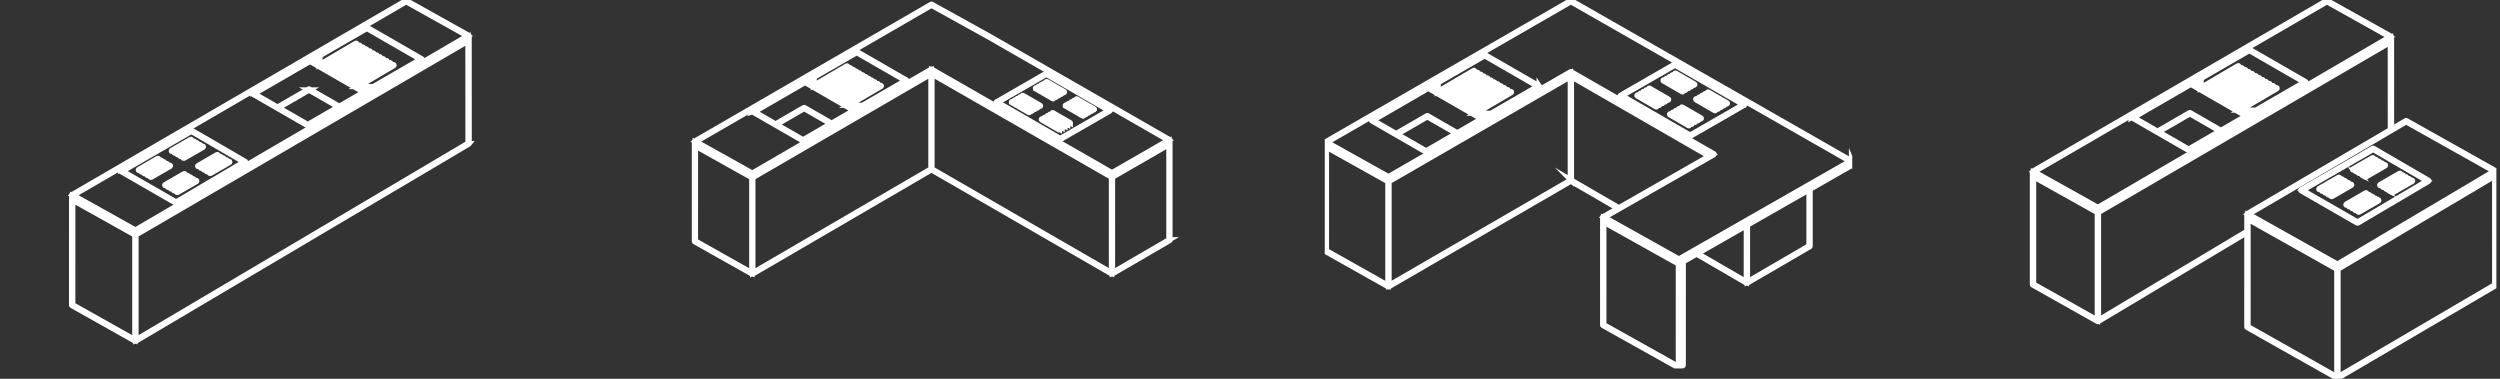 <svg width="462" height="70" viewBox="0 0 462 70" fill="none" xmlns="http://www.w3.org/2000/svg">
<rect x="0" y="0" width="462" height="70" fill="#333333" stroke="none"/>
<g clip-path="url(#clip0_1912_2567)">
<path d="M86.671 26.572C86.671 26.572 86.677 26.562 86.679 26.557C86.681 26.55 86.682 26.545 86.682 26.539C86.682 26.535 86.684 26.532 86.684 26.529L86.675 6.651C86.675 6.651 86.675 6.648 86.674 6.646C86.674 6.643 86.674 6.639 86.674 6.636C86.671 6.608 86.657 6.582 86.631 6.568L75.139 0.143C75.12 0.119 75.091 0.106 75.063 0.109C75.062 0.109 75.061 0.109 75.06 0.109C75.06 0.109 75.059 0.109 75.058 0.109C75.029 0.106 75 0.12 74.981 0.145L13.296 36.011C13.296 36.011 13.294 36.013 13.292 36.014C13.289 36.016 13.286 36.018 13.282 36.021C13.279 36.025 13.277 36.027 13.274 36.03C13.272 36.033 13.268 36.036 13.266 36.04C13.265 36.042 13.263 36.043 13.262 36.044C13.262 36.045 13.262 36.047 13.261 36.048C13.259 36.051 13.258 36.055 13.257 36.059C13.255 36.063 13.254 36.068 13.253 36.072C13.253 36.076 13.252 36.08 13.252 36.084C13.252 36.086 13.252 36.087 13.252 36.088V36.826L13.25 56.38C13.25 56.384 13.252 56.388 13.252 56.392C13.252 56.398 13.253 56.404 13.255 56.41C13.258 56.416 13.26 56.42 13.263 56.425C13.266 56.429 13.268 56.435 13.273 56.439C13.275 56.441 13.275 56.444 13.277 56.446C13.28 56.449 13.284 56.45 13.289 56.453C13.292 56.455 13.293 56.458 13.296 56.46L24.954 63.02C24.96 63.029 24.968 63.039 24.978 63.044C24.992 63.052 25.007 63.056 25.022 63.056C25.037 63.056 25.053 63.052 25.067 63.044L86.641 26.605C86.641 26.605 86.646 26.6 86.65 26.598C86.654 26.595 86.659 26.59 86.662 26.586C86.667 26.582 86.669 26.576 86.672 26.572H86.671ZM75.061 0.305L86.41 6.65L25.02 42.516L13.522 36.087L75.061 0.305ZM24.933 42.673V43.205L13.431 36.774V36.241L24.933 42.673ZM24.933 43.409V62.802L13.429 56.327L13.431 36.977L24.933 43.408V43.409ZM25.112 42.669L86.496 6.807V7.385L25.112 43.202V42.669ZM25.112 43.408L86.496 7.592L86.505 26.478L25.111 62.809V43.409L25.112 43.408Z" fill="white" stroke="white"/>
<path d="M22.354 31.59C22.352 31.596 22.35 31.601 22.349 31.608C22.348 31.613 22.348 31.619 22.348 31.625C22.348 31.63 22.348 31.636 22.349 31.641C22.35 31.647 22.352 31.653 22.355 31.659C22.356 31.663 22.356 31.666 22.358 31.669C22.358 31.67 22.361 31.671 22.362 31.672C22.369 31.684 22.379 31.695 22.392 31.702L32.493 37.518C32.508 37.526 32.523 37.53 32.538 37.53C32.553 37.53 32.569 37.526 32.582 37.518L45.314 30.009H45.316C45.328 30 45.337 29.99 45.345 29.978C45.345 29.977 45.347 29.977 45.348 29.975C45.35 29.972 45.35 29.968 45.351 29.964C45.353 29.959 45.355 29.953 45.356 29.947C45.358 29.942 45.356 29.936 45.356 29.93C45.356 29.924 45.356 29.919 45.355 29.913C45.354 29.906 45.352 29.901 45.349 29.895C45.348 29.892 45.347 29.888 45.345 29.884C45.345 29.884 45.342 29.882 45.341 29.881C45.338 29.877 45.334 29.873 45.33 29.868C45.325 29.864 45.321 29.86 45.316 29.857C45.314 29.857 45.313 29.854 45.312 29.853L35.398 24.086C35.398 24.086 35.392 24.084 35.389 24.083C35.382 24.079 35.377 24.077 35.37 24.076C35.365 24.076 35.359 24.075 35.354 24.075C35.349 24.075 35.343 24.075 35.337 24.076C35.33 24.077 35.324 24.079 35.317 24.083C35.314 24.084 35.311 24.084 35.308 24.086L22.387 31.547C22.387 31.547 22.384 31.549 22.382 31.55C22.377 31.554 22.372 31.558 22.368 31.562C22.364 31.567 22.36 31.571 22.356 31.575C22.356 31.576 22.354 31.577 22.353 31.579C22.351 31.583 22.351 31.586 22.35 31.59H22.354ZM35.355 24.266L45.093 29.931L32.537 37.337L22.614 31.624L35.355 24.266Z" fill="white" stroke="white"/>
<path d="M31.762 27.979C31.777 27.979 31.792 27.975 31.806 27.967L35.33 25.933C35.373 25.908 35.387 25.853 35.362 25.811C35.337 25.767 35.282 25.752 35.24 25.778L31.716 27.813C31.673 27.838 31.659 27.893 31.684 27.935C31.7 27.964 31.73 27.979 31.762 27.979Z" fill="white" stroke="white"/>
<path d="M32.223 28.254C32.239 28.283 32.27 28.298 32.301 28.298C32.316 28.298 32.331 28.294 32.345 28.286L35.869 26.252C35.912 26.227 35.926 26.172 35.901 26.13C35.876 26.087 35.821 26.073 35.779 26.098L32.255 28.132C32.212 28.157 32.198 28.212 32.223 28.254Z" fill="white" stroke="white"/>
<path d="M32.77 28.56C32.786 28.589 32.816 28.604 32.848 28.604C32.863 28.604 32.878 28.6 32.892 28.593L36.415 26.558C36.459 26.533 36.473 26.478 36.448 26.436C36.423 26.393 36.368 26.379 36.326 26.404L32.802 28.438C32.759 28.463 32.745 28.518 32.77 28.56Z" fill="white" stroke="white"/>
<path d="M33.336 28.9C33.353 28.929 33.383 28.944 33.414 28.944C33.429 28.944 33.444 28.94 33.458 28.932L36.982 26.898C37.025 26.873 37.039 26.818 37.014 26.776C36.989 26.733 36.934 26.719 36.892 26.744L33.369 28.778C33.326 28.803 33.312 28.858 33.336 28.9Z" fill="white" stroke="white"/>
<path d="M33.879 29.201C33.896 29.23 33.926 29.245 33.957 29.245C33.972 29.245 33.987 29.241 34.001 29.233L37.525 27.199C37.568 27.174 37.582 27.119 37.557 27.077C37.532 27.034 37.477 27.02 37.435 27.044L33.912 29.079C33.869 29.104 33.855 29.159 33.879 29.201Z" fill="white" stroke="white"/>
<path d="M36.559 30.743C36.575 30.772 36.605 30.787 36.637 30.787C36.652 30.787 36.667 30.783 36.681 30.775L40.205 28.741C40.248 28.716 40.262 28.661 40.237 28.619C40.212 28.576 40.157 28.561 40.115 28.586L36.591 30.621C36.548 30.646 36.534 30.701 36.559 30.743Z" fill="white" stroke="white"/>
<path d="M37.102 31.063C37.118 31.092 37.148 31.107 37.18 31.107C37.195 31.107 37.21 31.103 37.224 31.096L40.748 29.061C40.791 29.036 40.805 28.981 40.78 28.939C40.755 28.896 40.7 28.882 40.658 28.907L37.134 30.941C37.091 30.966 37.077 31.021 37.102 31.063Z" fill="white" stroke="white"/>
<path d="M37.645 31.369C37.661 31.398 37.691 31.413 37.723 31.413C37.738 31.413 37.753 31.409 37.767 31.401L41.29 29.367C41.334 29.342 41.348 29.287 41.323 29.245C41.298 29.202 41.243 29.186 41.201 29.212L37.677 31.247C37.634 31.272 37.62 31.327 37.645 31.369Z" fill="white" stroke="white"/>
<path d="M38.211 31.708C38.228 31.737 38.258 31.752 38.289 31.752C38.304 31.752 38.319 31.748 38.333 31.741L41.857 29.706C41.9 29.681 41.914 29.626 41.889 29.584C41.864 29.541 41.809 29.526 41.767 29.552L38.244 31.586C38.201 31.611 38.187 31.666 38.211 31.708Z" fill="white" stroke="white"/>
<path d="M38.758 32.009C38.775 32.038 38.805 32.053 38.836 32.053C38.851 32.053 38.866 32.049 38.88 32.041L42.404 30.007C42.447 29.982 42.461 29.927 42.436 29.885C42.411 29.842 42.356 29.827 42.314 29.852L38.791 31.887C38.748 31.912 38.733 31.967 38.758 32.009Z" fill="white" stroke="white"/>
<path d="M25.59 31.452C25.607 31.481 25.637 31.496 25.668 31.496C25.683 31.496 25.698 31.492 25.712 31.484L29.236 29.45C29.279 29.425 29.293 29.37 29.268 29.328C29.243 29.285 29.188 29.271 29.146 29.295L25.623 31.33C25.58 31.355 25.566 31.41 25.59 31.452Z" fill="white" stroke="white"/>
<path d="M26.133 31.772C26.149 31.801 26.18 31.816 26.211 31.816C26.226 31.816 26.241 31.812 26.255 31.805L29.779 29.77C29.822 29.745 29.836 29.69 29.811 29.648C29.786 29.605 29.731 29.591 29.689 29.616L26.166 31.65C26.122 31.675 26.108 31.73 26.133 31.772Z" fill="white" stroke="white"/>
<path d="M26.672 32.078C26.689 32.107 26.719 32.123 26.75 32.123C26.765 32.123 26.78 32.118 26.794 32.111L30.318 30.076C30.361 30.051 30.375 29.996 30.35 29.954C30.325 29.911 30.27 29.897 30.228 29.922L26.705 31.956C26.662 31.981 26.648 32.036 26.672 32.078Z" fill="white" stroke="white"/>
<path d="M27.247 32.418C27.263 32.447 27.293 32.462 27.324 32.462C27.339 32.462 27.354 32.458 27.368 32.45L30.892 30.416C30.935 30.391 30.949 30.336 30.924 30.294C30.899 30.251 30.845 30.237 30.802 30.262L27.279 32.296C27.236 32.321 27.222 32.376 27.247 32.418Z" fill="white" stroke="white"/>
<path d="M27.794 32.719C27.81 32.748 27.84 32.763 27.871 32.763C27.886 32.763 27.901 32.759 27.915 32.751L31.439 30.717C31.482 30.692 31.496 30.637 31.471 30.595C31.446 30.552 31.391 30.537 31.349 30.562L27.826 32.597C27.783 32.622 27.769 32.677 27.794 32.719Z" fill="white" stroke="white"/>
<path d="M34.151 32.136C34.126 32.093 34.071 32.078 34.029 32.104L30.506 34.139C30.462 34.163 30.448 34.218 30.473 34.26C30.489 34.289 30.52 34.305 30.551 34.305C30.566 34.305 30.581 34.3 30.595 34.293L34.119 32.258C34.162 32.233 34.176 32.178 34.151 32.136Z" fill="white" stroke="white"/>
<path d="M34.69 32.457C34.665 32.414 34.61 32.399 34.568 32.425L31.045 34.459C31.001 34.484 30.987 34.539 31.012 34.581C31.028 34.61 31.059 34.625 31.09 34.625C31.105 34.625 31.12 34.621 31.134 34.614L34.658 32.579C34.701 32.554 34.715 32.499 34.69 32.457Z" fill="white" stroke="white"/>
<path d="M35.233 32.763C35.208 32.72 35.153 32.705 35.111 32.73L31.587 34.765C31.544 34.79 31.53 34.845 31.555 34.887C31.571 34.916 31.602 34.931 31.633 34.931C31.648 34.931 31.663 34.927 31.677 34.919L35.201 32.885C35.244 32.86 35.258 32.805 35.233 32.763Z" fill="white" stroke="white"/>
<path d="M35.803 33.103C35.778 33.059 35.724 33.044 35.681 33.07L32.158 35.105C32.115 35.13 32.101 35.185 32.126 35.227C32.142 35.256 32.172 35.271 32.203 35.271C32.218 35.271 32.233 35.267 32.247 35.259L35.771 33.224C35.814 33.2 35.828 33.145 35.803 33.103Z" fill="white" stroke="white"/>
<path d="M36.224 33.37L32.701 35.404C32.658 35.429 32.644 35.484 32.669 35.526C32.685 35.555 32.715 35.57 32.746 35.57C32.761 35.57 32.776 35.566 32.79 35.558L36.314 33.524C36.357 33.499 36.371 33.444 36.346 33.402C36.321 33.359 36.266 33.345 36.224 33.37Z" fill="white" stroke="white"/>
<path d="M46.69 17.313C46.69 17.318 46.69 17.323 46.691 17.329C46.692 17.335 46.694 17.341 46.697 17.347C46.698 17.35 46.698 17.354 46.7 17.357C46.7 17.358 46.703 17.359 46.704 17.36C46.711 17.372 46.721 17.383 46.734 17.39L56.836 23.206C56.849 23.214 56.865 23.218 56.88 23.218C56.895 23.218 56.911 23.214 56.924 23.206L67.439 17.125C67.439 17.125 67.44 17.124 67.441 17.123L77.952 11.043C77.965 11.035 77.975 11.025 77.982 11.013C77.982 11.012 77.984 11.011 77.986 11.009C77.988 11.006 77.988 11.002 77.989 10.999C77.991 10.993 77.993 10.988 77.994 10.981C77.995 10.976 77.995 10.97 77.995 10.964C77.995 10.959 77.995 10.953 77.994 10.948C77.993 10.941 77.991 10.936 77.988 10.93C77.987 10.926 77.987 10.923 77.984 10.92C77.984 10.919 77.982 10.918 77.981 10.917C77.978 10.911 77.974 10.907 77.968 10.903C77.964 10.898 77.961 10.894 77.955 10.891C77.954 10.891 77.953 10.889 77.951 10.888L67.849 5.072C67.849 5.072 67.843 5.07 67.839 5.069C67.833 5.066 67.827 5.064 67.82 5.062C67.815 5.062 67.809 5.062 67.805 5.061C67.799 5.061 67.793 5.061 67.787 5.062C67.781 5.063 67.776 5.065 67.771 5.067C67.767 5.069 67.763 5.07 67.76 5.071L57.244 11.153C57.244 11.153 57.243 11.154 57.242 11.155L46.73 17.235C46.73 17.235 46.727 17.237 46.726 17.238C46.721 17.241 46.717 17.246 46.712 17.25C46.708 17.254 46.704 17.259 46.7 17.263C46.7 17.265 46.697 17.265 46.697 17.267C46.695 17.271 46.695 17.275 46.694 17.278C46.692 17.284 46.69 17.289 46.689 17.295C46.688 17.301 46.688 17.307 46.688 17.313H46.69ZM67.807 5.252L77.73 10.965L68.986 16.023L66.192 15.988L72.76 12.124C72.803 12.1 72.818 12.044 72.792 12.001C72.767 11.958 72.712 11.944 72.669 11.97L65.825 15.996C65.825 15.996 65.819 16 65.817 16.003C65.811 16.006 65.807 16.01 65.803 16.015C65.801 16.017 65.799 16.019 65.797 16.021L65.336 15.755L72.129 11.759C72.171 11.734 72.186 11.679 72.16 11.636C72.135 11.593 72.08 11.579 72.037 11.605L65.193 15.631C65.182 15.637 65.172 15.646 65.166 15.656L64.691 15.383L71.488 11.385C71.53 11.36 71.545 11.305 71.519 11.262C71.495 11.219 71.44 11.205 71.397 11.23L64.552 15.257C64.539 15.264 64.531 15.274 64.523 15.286L64.063 15.02L70.846 11.03C70.888 11.005 70.903 10.95 70.877 10.907C70.851 10.864 70.797 10.85 70.754 10.876L63.91 14.902C63.901 14.907 63.895 14.914 63.889 14.92L63.449 14.666L70.234 10.674C70.276 10.649 70.291 10.594 70.266 10.551C70.241 10.508 70.186 10.494 70.143 10.52L63.298 14.546C63.29 14.551 63.283 14.558 63.277 14.565L62.844 14.315L69.623 10.328C69.665 10.303 69.68 10.248 69.654 10.205C69.629 10.162 69.575 10.149 69.531 10.174L62.687 14.2C62.68 14.204 62.676 14.21 62.671 14.215L62.218 13.954L69.001 9.964C69.043 9.939 69.058 9.884 69.032 9.841C69.007 9.798 68.952 9.784 68.909 9.809L62.065 13.835C62.056 13.841 62.051 13.847 62.044 13.854L61.559 13.573L68.35 9.579C68.392 9.554 68.407 9.499 68.381 9.456C68.356 9.413 68.301 9.4 68.258 9.425L61.414 13.45C61.403 13.457 61.394 13.464 61.387 13.474L60.929 13.21L67.707 9.223C67.749 9.198 67.764 9.143 67.738 9.1C67.713 9.057 67.659 9.044 67.615 9.069L60.771 13.095C60.764 13.099 60.76 13.104 60.755 13.11L60.316 12.856L67.096 8.869C67.138 8.844 67.153 8.789 67.127 8.746C67.102 8.703 67.047 8.69 67.004 8.715L60.16 12.741C60.152 12.745 60.148 12.751 60.142 12.757L59.711 12.508L66.483 8.524C66.525 8.499 66.54 8.444 66.514 8.401C66.49 8.358 66.435 8.345 66.392 8.37L59.547 12.396C59.547 12.396 59.54 12.404 59.535 12.407L59.084 12.146L65.861 8.159C65.903 8.134 65.918 8.079 65.892 8.036C65.868 7.993 65.813 7.98 65.769 8.005L59.029 11.97L59.149 10.25L67.796 5.249L67.807 5.252ZM67.394 16.943L66.046 16.164L68.683 16.198L67.394 16.943ZM58.857 12.027L57.472 11.229L58.974 10.361L58.857 12.027ZM57.294 11.333L67.215 17.046L62.703 19.657L57.154 16.462C57.154 16.462 57.146 16.46 57.143 16.459C57.137 16.456 57.131 16.454 57.126 16.453C57.12 16.453 57.115 16.453 57.111 16.453C57.104 16.453 57.099 16.453 57.092 16.454C57.087 16.456 57.081 16.458 57.076 16.46C57.073 16.461 57.068 16.462 57.065 16.463L51.286 19.805L46.957 17.314L57.294 11.335V11.333ZM57.109 16.642L62.525 19.76L56.881 23.025L51.466 19.907L57.111 16.642H57.109Z" fill="white" stroke="white"/>
</g>
<path d="M216.179 44.407C216.179 44.407 216.185 44.399 216.186 44.394C216.188 44.388 216.188 44.383 216.189 44.377C216.189 44.374 216.191 44.371 216.191 44.368V26.569C216.191 26.569 216.19 26.568 216.19 26.567V25.909C216.19 25.909 216.19 25.906 216.19 25.904C216.19 25.901 216.19 25.898 216.189 25.894C216.189 25.889 216.187 25.886 216.186 25.883C216.185 25.88 216.184 25.877 216.182 25.873C216.182 25.872 216.182 25.87 216.18 25.869C216.18 25.868 216.178 25.867 216.177 25.866C216.175 25.863 216.173 25.86 216.171 25.857C216.169 25.854 216.165 25.852 216.163 25.85C216.16 25.847 216.158 25.845 216.155 25.843C216.153 25.843 216.152 25.841 216.151 25.84L182.775 6.668L172.176 0.803C172.176 0.803 172.173 0.803 172.172 0.802C172.17 0.802 172.169 0.8 172.167 0.799C172.166 0.799 172.165 0.799 172.164 0.799C172.16 0.796 172.154 0.795 172.15 0.795C172.146 0.795 172.142 0.795 172.139 0.795C172.133 0.795 172.126 0.795 172.12 0.798C172.115 0.798 172.111 0.8 172.107 0.802C172.104 0.803 172.099 0.804 172.096 0.805L128.384 26.104C128.384 26.104 128.381 26.106 128.38 26.107C128.377 26.109 128.374 26.112 128.372 26.114C128.369 26.116 128.366 26.119 128.364 26.121C128.362 26.125 128.36 26.127 128.358 26.13C128.358 26.131 128.355 26.132 128.355 26.134C128.355 26.135 128.355 26.137 128.353 26.139C128.352 26.142 128.351 26.145 128.35 26.148C128.349 26.151 128.348 26.156 128.347 26.159C128.347 26.162 128.346 26.166 128.346 26.17C128.346 26.171 128.346 26.172 128.346 26.174V26.844L128.344 44.595C128.344 44.595 128.345 44.602 128.346 44.606C128.346 44.611 128.347 44.617 128.349 44.622C128.351 44.627 128.353 44.632 128.357 44.636C128.359 44.64 128.362 44.645 128.365 44.648C128.37 44.652 128.374 44.656 128.378 44.66C128.381 44.662 128.383 44.664 128.386 44.666L138.99 50.634C139.003 50.642 139.016 50.645 139.03 50.645C139.03 50.645 139.033 50.644 139.034 50.644C139.047 50.644 139.059 50.641 139.071 50.634L172.135 31.372L205.452 50.619C205.465 50.627 205.479 50.63 205.493 50.63C205.507 50.63 205.521 50.627 205.534 50.619L216.153 44.44C216.153 44.44 216.158 44.436 216.161 44.433C216.161 44.433 216.162 44.433 216.163 44.432C216.166 44.429 216.171 44.426 216.173 44.423C216.176 44.418 216.179 44.414 216.182 44.41L216.179 44.407ZM172.134 0.966L182.697 6.813H182.699C182.699 6.813 182.703 6.816 182.706 6.817L215.944 25.91L205.493 31.927L172.172 12.802C172.139 12.784 172.099 12.791 172.074 12.816L139.024 32.008L128.587 26.172L172.134 0.966ZM216.028 44.321L205.572 50.406L205.574 37.147V32.737L216.027 26.71V44.321H216.028ZM138.947 32.151V32.634L128.505 26.795V26.312L138.947 32.151ZM128.505 26.982L138.947 32.82V50.424L128.503 44.547L128.505 26.982ZM139.11 32.148L172.052 13.019V13.495L139.11 32.633V32.15V32.148ZM172.214 13.012L205.414 32.068V32.55L172.214 13.493V13.012ZM216.027 26.522L205.576 32.55V32.068L216.027 26.05V26.522ZM139.11 32.819L172.052 13.681V31.23L139.109 50.422V32.819H139.11ZM172.214 31.23V13.681L205.414 32.737V37.158L205.41 50.406L199.685 47.099L172.214 31.23Z" fill="white" stroke="white"/>
<path d="M184.118 18.916C184.118 18.916 184.118 18.926 184.118 18.931C184.119 18.937 184.122 18.942 184.124 18.947C184.125 18.951 184.125 18.954 184.127 18.956C184.127 18.957 184.129 18.957 184.129 18.958C184.136 18.969 184.144 18.979 184.156 18.985L195.884 25.757C195.894 25.764 195.906 25.766 195.918 25.767C195.92 25.767 195.922 25.769 195.925 25.769C195.925 25.769 195.932 25.767 195.936 25.766C195.946 25.765 195.956 25.764 195.964 25.758L205.135 20.478C205.146 20.472 205.155 20.462 205.162 20.451C205.162 20.45 205.164 20.45 205.165 20.448C205.167 20.445 205.167 20.442 205.168 20.439C205.17 20.433 205.172 20.428 205.173 20.422C205.173 20.417 205.174 20.413 205.174 20.407C205.174 20.402 205.174 20.398 205.174 20.392C205.173 20.387 205.171 20.381 205.169 20.376C205.168 20.373 205.168 20.369 205.166 20.367C205.166 20.366 205.164 20.365 205.163 20.364C205.159 20.36 205.156 20.355 205.152 20.351C205.147 20.347 205.144 20.344 205.14 20.34C205.139 20.34 205.138 20.338 205.137 20.337L193.408 13.564C193.408 13.564 193.402 13.562 193.398 13.561C193.393 13.559 193.389 13.556 193.383 13.555C193.378 13.554 193.372 13.554 193.367 13.554C193.363 13.554 193.357 13.554 193.353 13.554C193.347 13.555 193.341 13.557 193.336 13.56C193.333 13.561 193.329 13.561 193.327 13.563L184.157 18.843C184.157 18.843 184.155 18.845 184.154 18.846C184.15 18.849 184.145 18.852 184.141 18.857C184.137 18.861 184.133 18.864 184.13 18.869C184.13 18.87 184.128 18.871 184.127 18.872C184.125 18.875 184.125 18.878 184.124 18.882C184.122 18.887 184.119 18.892 184.118 18.898C184.118 18.903 184.117 18.907 184.117 18.913L184.118 18.916ZM193.367 13.73L204.933 20.409L195.926 25.596L184.36 18.916L193.367 13.73Z" fill="white" stroke="white"/>
<path d="M193.389 15.242L196.587 17.089C196.6 17.097 196.614 17.1 196.628 17.1C196.656 17.1 196.683 17.085 196.698 17.059C196.72 17.02 196.706 16.971 196.668 16.948L193.47 15.101C193.431 15.078 193.381 15.091 193.359 15.13C193.336 15.169 193.35 15.219 193.389 15.241V15.242Z" fill="white" stroke="white"/>
<path d="M192.897 15.532L196.094 17.379C196.107 17.387 196.121 17.39 196.135 17.39C196.163 17.39 196.19 17.375 196.206 17.349C196.228 17.31 196.214 17.261 196.175 17.238L192.977 15.391C192.939 15.368 192.889 15.381 192.866 15.42C192.844 15.459 192.858 15.508 192.897 15.531V15.532Z" fill="white" stroke="white"/>
<path d="M192.404 15.811L195.602 17.658C195.615 17.665 195.629 17.669 195.643 17.669C195.671 17.669 195.698 17.654 195.713 17.628C195.736 17.589 195.722 17.539 195.683 17.517L192.485 15.67C192.446 15.647 192.397 15.661 192.374 15.699C192.352 15.738 192.366 15.787 192.404 15.81V15.811Z" fill="white" stroke="white"/>
<path d="M191.885 16.119L195.083 17.966C195.096 17.973 195.11 17.976 195.124 17.976C195.152 17.976 195.179 17.961 195.194 17.936C195.216 17.897 195.202 17.847 195.164 17.824L191.966 15.977C191.927 15.955 191.877 15.968 191.855 16.007C191.832 16.045 191.846 16.095 191.885 16.118V16.119Z" fill="white" stroke="white"/>
<path d="M191.393 16.392L194.591 18.239C194.604 18.247 194.618 18.25 194.632 18.25C194.66 18.25 194.687 18.235 194.702 18.209C194.724 18.17 194.71 18.12 194.671 18.098L191.473 16.251C191.435 16.228 191.385 16.241 191.362 16.28C191.34 16.319 191.354 16.368 191.393 16.391V16.392Z" fill="white" stroke="white"/>
<path d="M188.959 17.791L192.157 19.638C192.17 19.646 192.184 19.649 192.198 19.649C192.226 19.649 192.253 19.634 192.268 19.608C192.291 19.569 192.277 19.52 192.238 19.497L189.04 17.65C189.001 17.627 188.951 17.641 188.929 17.679C188.906 17.718 188.92 17.768 188.959 17.79V17.791Z" fill="white" stroke="white"/>
<path d="M188.467 18.083L191.665 19.93C191.678 19.937 191.692 19.94 191.706 19.94C191.734 19.94 191.761 19.925 191.776 19.899C191.798 19.86 191.784 19.811 191.746 19.788L188.548 17.941C188.509 17.919 188.459 17.932 188.437 17.97C188.414 18.009 188.428 18.059 188.467 18.081V18.083Z" fill="white" stroke="white"/>
<path d="M187.975 18.359L191.173 20.206C191.186 20.214 191.2 20.217 191.214 20.217C191.242 20.217 191.269 20.202 191.284 20.176C191.306 20.137 191.292 20.088 191.253 20.065L188.056 18.218C188.017 18.195 187.967 18.209 187.944 18.247C187.922 18.286 187.936 18.336 187.975 18.358V18.359Z" fill="white" stroke="white"/>
<path d="M187.455 18.668L190.653 20.515C190.666 20.522 190.68 20.525 190.694 20.525C190.722 20.525 190.749 20.51 190.764 20.484C190.787 20.445 190.773 20.396 190.734 20.373L187.536 18.526C187.497 18.504 187.448 18.517 187.425 18.555C187.402 18.594 187.416 18.644 187.455 18.666V18.668Z" fill="white" stroke="white"/>
<path d="M186.967 18.941L190.165 20.787C190.178 20.795 190.192 20.798 190.206 20.798C190.234 20.798 190.261 20.783 190.276 20.757C190.298 20.718 190.284 20.669 190.246 20.646L187.048 18.799C187.009 18.777 186.959 18.79 186.937 18.828C186.914 18.867 186.928 18.917 186.967 18.939V18.941Z" fill="white" stroke="white"/>
<path d="M198.916 18.436L202.114 20.283C202.127 20.291 202.141 20.294 202.155 20.294C202.183 20.294 202.21 20.279 202.225 20.253C202.248 20.214 202.234 20.164 202.195 20.142L198.997 18.295C198.958 18.272 198.909 18.285 198.886 18.324C198.863 18.363 198.877 18.412 198.916 18.435V18.436Z" fill="white" stroke="white"/>
<path d="M198.424 18.726L201.622 20.573C201.635 20.58 201.649 20.583 201.663 20.583C201.691 20.583 201.718 20.568 201.733 20.542C201.756 20.504 201.741 20.454 201.703 20.431L198.505 18.584C198.466 18.562 198.416 18.575 198.394 18.613C198.371 18.652 198.385 18.702 198.424 18.724V18.726Z" fill="white" stroke="white"/>
<path d="M197.932 19.004L201.13 20.851C201.143 20.859 201.157 20.862 201.171 20.862C201.199 20.862 201.226 20.847 201.241 20.821C201.263 20.782 201.249 20.733 201.21 20.71L198.013 18.863C197.974 18.841 197.924 18.854 197.901 18.892C197.879 18.931 197.893 18.981 197.932 19.003V19.004Z" fill="white" stroke="white"/>
<path d="M197.412 19.312L200.61 21.16C200.623 21.167 200.637 21.17 200.651 21.17C200.679 21.17 200.706 21.155 200.721 21.129C200.744 21.09 200.73 21.041 200.691 21.018L197.493 19.171C197.454 19.149 197.405 19.162 197.382 19.2C197.359 19.239 197.373 19.289 197.412 19.311V19.312Z" fill="white" stroke="white"/>
<path d="M196.92 19.585L200.118 21.432C200.131 21.44 200.145 21.443 200.159 21.443C200.187 21.443 200.214 21.428 200.229 21.402C200.252 21.363 200.238 21.314 200.199 21.291L197.001 19.444C196.962 19.422 196.912 19.434 196.89 19.473C196.867 19.512 196.881 19.562 196.92 19.584V19.585Z" fill="white" stroke="white"/>
<path d="M197.765 22.692L194.567 20.845C194.528 20.822 194.479 20.835 194.456 20.874C194.434 20.913 194.448 20.962 194.486 20.985L197.684 22.832C197.697 22.839 197.711 22.843 197.725 22.843C197.753 22.843 197.78 22.827 197.795 22.802C197.818 22.763 197.804 22.713 197.765 22.691V22.692Z" fill="white" stroke="white"/>
<path d="M197.281 22.983L194.083 21.136C194.044 21.113 193.994 21.126 193.972 21.165C193.949 21.204 193.963 21.254 194.002 21.276L197.2 23.123C197.213 23.131 197.227 23.134 197.241 23.134C197.269 23.134 197.296 23.119 197.311 23.093C197.334 23.054 197.32 23.005 197.281 22.982V22.983Z" fill="white" stroke="white"/>
<path d="M196.789 23.26L193.591 21.413C193.552 21.39 193.502 21.403 193.48 21.442C193.457 21.481 193.471 21.53 193.51 21.553L196.708 23.4C196.721 23.408 196.735 23.411 196.749 23.411C196.777 23.411 196.804 23.396 196.819 23.37C196.841 23.331 196.827 23.282 196.789 23.259V23.26Z" fill="white" stroke="white"/>
<path d="M196.269 23.568L193.071 21.721C193.032 21.698 192.983 21.711 192.96 21.75C192.937 21.789 192.951 21.839 192.99 21.861L196.188 23.708C196.201 23.716 196.215 23.719 196.229 23.719C196.257 23.719 196.284 23.704 196.299 23.678C196.322 23.639 196.308 23.59 196.269 23.567V23.568Z" fill="white" stroke="white"/>
<path d="M195.777 23.841L192.579 21.994C192.54 21.971 192.491 21.984 192.468 22.023C192.445 22.062 192.459 22.112 192.498 22.134L195.696 23.981C195.709 23.989 195.723 23.992 195.737 23.992C195.765 23.992 195.792 23.977 195.807 23.951C195.83 23.912 195.816 23.863 195.777 23.84V23.841Z" fill="white" stroke="white"/>
<path d="M139.158 20.627C139.158 20.627 139.153 20.637 139.152 20.643C139.152 20.648 139.152 20.652 139.152 20.658C139.152 20.663 139.152 20.668 139.152 20.673C139.153 20.678 139.156 20.684 139.158 20.689C139.159 20.692 139.159 20.695 139.161 20.698C139.161 20.699 139.163 20.699 139.163 20.7C139.17 20.711 139.178 20.72 139.19 20.727L148.36 26.007C148.369 26.012 148.379 26.013 148.388 26.014C148.393 26.014 148.396 26.017 148.4 26.017C148.4 26.017 148.404 26.015 148.407 26.015C148.418 26.015 148.43 26.012 148.44 26.007L157.984 20.486C157.984 20.486 157.985 20.485 157.986 20.484L167.527 14.965C167.539 14.957 167.548 14.948 167.554 14.937C167.554 14.936 167.556 14.936 167.556 14.935C167.559 14.931 167.559 14.928 167.56 14.926C167.562 14.921 167.564 14.915 167.565 14.91C167.565 14.905 167.565 14.9 167.565 14.895C167.565 14.889 167.565 14.885 167.565 14.88C167.564 14.874 167.562 14.869 167.56 14.864C167.559 14.86 167.559 14.857 167.556 14.855C167.556 14.854 167.554 14.853 167.553 14.852C167.55 14.847 167.547 14.843 167.542 14.839C167.538 14.834 167.535 14.831 167.531 14.828C167.53 14.828 167.528 14.826 167.527 14.825L158.357 9.545C158.357 9.545 158.351 9.543 158.349 9.542C158.343 9.539 158.338 9.537 158.331 9.536C158.327 9.536 158.323 9.536 158.318 9.536C158.313 9.536 158.307 9.536 158.301 9.537C158.296 9.537 158.291 9.54 158.286 9.543C158.283 9.544 158.28 9.544 158.276 9.546L148.731 15.067C148.731 15.067 148.73 15.068 148.729 15.069L139.187 20.589C139.187 20.589 139.185 20.591 139.183 20.592C139.178 20.595 139.175 20.599 139.171 20.603C139.166 20.607 139.163 20.61 139.16 20.616C139.16 20.617 139.158 20.618 139.157 20.619C139.155 20.622 139.155 20.625 139.153 20.628L139.158 20.627ZM158.321 9.71L167.328 14.896L159.39 19.487L156.854 19.454L162.817 15.947C162.856 15.925 162.868 15.875 162.846 15.836C162.823 15.797 162.774 15.784 162.735 15.807L156.522 19.461C156.522 19.461 156.518 19.465 156.516 19.467C156.511 19.471 156.507 19.474 156.503 19.479C156.501 19.482 156.5 19.483 156.497 19.485L156.079 19.243L162.245 15.616C162.284 15.594 162.297 15.544 162.274 15.505C162.252 15.466 162.202 15.453 162.163 15.476L155.951 19.131C155.941 19.137 155.932 19.145 155.926 19.154L155.495 18.905L161.664 15.275C161.703 15.253 161.716 15.203 161.693 15.164C161.671 15.126 161.621 15.113 161.582 15.135L155.37 18.789C155.358 18.796 155.35 18.805 155.344 18.815L154.926 18.574L161.084 14.952C161.123 14.929 161.136 14.88 161.113 14.841C161.09 14.802 161.041 14.79 161.002 14.812L154.789 18.466C154.782 18.47 154.777 18.477 154.771 18.483L154.371 18.252L160.53 14.63C160.569 14.607 160.582 14.557 160.559 14.518C160.536 14.48 160.487 14.467 160.448 14.489L154.235 18.143C154.228 18.148 154.221 18.154 154.215 18.162L153.822 17.935L159.976 14.316C160.014 14.293 160.027 14.244 160.005 14.205C159.982 14.166 159.932 14.153 159.894 14.176L153.681 17.83C153.675 17.833 153.67 17.838 153.666 17.843L153.255 17.605L159.413 13.984C159.452 13.961 159.465 13.912 159.442 13.873C159.419 13.834 159.37 13.821 159.331 13.844L153.118 17.499C153.111 17.503 153.105 17.509 153.1 17.516L152.659 17.261L158.823 13.636C158.862 13.613 158.875 13.563 158.852 13.524C158.83 13.486 158.78 13.473 158.741 13.495L152.528 17.149C152.519 17.155 152.51 17.162 152.505 17.171L152.09 16.931L158.242 13.313C158.281 13.29 158.294 13.241 158.271 13.202C158.248 13.163 158.199 13.15 158.16 13.173L151.947 16.827C151.941 16.83 151.938 16.835 151.932 16.84L151.533 16.609L157.688 12.99C157.727 12.967 157.739 12.917 157.717 12.879C157.694 12.84 157.645 12.827 157.606 12.849L151.393 16.503C151.387 16.508 151.382 16.513 151.377 16.517L150.986 16.291L157.133 12.675C157.172 12.652 157.185 12.602 157.163 12.564C157.14 12.525 157.09 12.512 157.052 12.535L150.839 16.19C150.839 16.19 150.831 16.196 150.828 16.199L150.418 15.962L156.571 12.344C156.609 12.321 156.622 12.271 156.6 12.233C156.577 12.194 156.528 12.181 156.489 12.204L150.369 15.803L150.478 14.241L158.327 9.701L158.321 9.71ZM157.945 20.322L156.722 19.615L159.115 19.645L157.945 20.322ZM150.195 15.86L148.938 15.136L150.301 14.348L150.195 15.861V15.86ZM148.776 15.23L157.783 20.416L153.686 22.785L148.649 19.885C148.649 19.885 148.643 19.883 148.641 19.881C148.635 19.879 148.63 19.877 148.624 19.876C148.62 19.876 148.615 19.876 148.61 19.876C148.605 19.876 148.6 19.876 148.594 19.877C148.589 19.878 148.583 19.88 148.578 19.883C148.575 19.884 148.572 19.884 148.568 19.886L143.323 22.92L139.394 20.658L148.776 15.23ZM148.609 20.05L153.525 22.88L148.401 25.844L143.486 23.014L148.609 20.05Z" fill="white" stroke="white"/>
<g clip-path="url(#clip1_1912_2567)">
<path d="M342.18 29.793C342.18 29.793 342.18 29.785 342.178 29.781C342.178 29.776 342.175 29.773 342.174 29.769C342.173 29.766 342.172 29.762 342.17 29.758C342.17 29.757 342.17 29.755 342.169 29.754C342.169 29.752 342.167 29.752 342.166 29.75C342.164 29.746 342.161 29.743 342.158 29.74C342.155 29.737 342.153 29.735 342.15 29.731C342.146 29.729 342.144 29.727 342.141 29.725C342.139 29.724 342.138 29.721 342.137 29.721L290.341 0.124C290.341 0.124 290.338 0.124 290.337 0.123C290.334 0.123 290.333 0.121 290.331 0.12C290.33 0.12 290.328 0.12 290.327 0.12C290.323 0.118 290.318 0.117 290.314 0.116C290.309 0.116 290.304 0.115 290.299 0.115C290.293 0.115 290.289 0.115 290.284 0.115C290.283 0.115 290.281 0.115 290.279 0.115C290.274 0.116 290.27 0.118 290.265 0.121C290.262 0.122 290.258 0.123 290.255 0.124L244.98 26.222C244.98 26.222 244.978 26.225 244.976 26.226C244.972 26.228 244.969 26.23 244.966 26.234C244.963 26.236 244.961 26.239 244.958 26.242C244.956 26.245 244.953 26.249 244.951 26.252C244.95 26.254 244.948 26.255 244.947 26.256C244.947 26.257 244.947 26.259 244.945 26.261C244.943 26.264 244.942 26.267 244.941 26.27C244.94 26.274 244.939 26.278 244.938 26.282C244.938 26.286 244.937 26.29 244.937 26.294C244.937 26.295 244.937 26.297 244.937 26.298V27.023C244.937 27.023 244.936 27.026 244.936 27.028L244.934 46.391C244.934 46.398 244.936 46.404 244.938 46.411C244.938 46.412 244.938 46.414 244.938 46.415C244.941 46.425 244.945 46.434 244.951 46.441C244.951 46.442 244.953 46.444 244.954 46.446C244.961 46.453 244.967 46.458 244.976 46.464C244.977 46.464 244.978 46.466 244.98 46.467L244.988 46.471L256.546 52.976C256.56 52.984 256.575 52.988 256.589 52.988C256.589 52.988 256.594 52.986 256.596 52.986C256.609 52.985 256.621 52.983 256.633 52.976L290.297 33.466L298.99 38.51L296.238 40.084C296.238 40.084 296.235 40.086 296.233 40.087C296.23 40.09 296.227 40.092 296.224 40.095C296.22 40.097 296.218 40.1 296.215 40.103C296.212 40.107 296.211 40.11 296.208 40.113C296.207 40.115 296.205 40.117 296.204 40.117C296.204 40.119 296.204 40.121 296.203 40.122C296.202 40.125 296.2 40.128 296.199 40.132C296.198 40.136 296.197 40.139 296.196 40.143C296.196 40.148 296.194 40.151 296.193 40.155C296.193 40.156 296.193 40.158 296.193 40.16V40.889C296.193 40.889 296.193 40.892 296.193 40.894L296.191 60.072C296.191 60.079 296.193 60.087 296.196 60.094V60.097C296.199 60.106 296.203 60.115 296.21 60.124C296.21 60.125 296.211 60.126 296.212 60.127C296.218 60.134 296.225 60.14 296.233 60.145C296.234 60.145 296.235 60.147 296.238 60.148L296.244 60.152C296.244 60.152 296.244 60.152 296.245 60.152L310.224 67.968C310.224 67.968 310.225 67.968 310.226 67.968C310.238 67.974 310.252 67.978 310.266 67.978C310.266 67.978 310.268 67.978 310.269 67.978C310.282 67.978 310.294 67.974 310.305 67.969C310.31 67.966 310.314 67.963 310.318 67.96C310.324 67.954 310.331 67.949 310.335 67.942C310.337 67.938 310.342 67.937 310.344 67.933C310.345 67.931 310.345 67.928 310.346 67.925C310.346 67.924 310.346 67.922 310.347 67.92C310.35 67.91 310.353 67.901 310.353 67.89L310.356 48.758L310.871 48.464L310.869 67.49C310.869 67.538 310.909 67.578 310.957 67.578C311.006 67.578 311.046 67.538 311.046 67.49L311.048 48.362L313.531 46.944L322.777 52.308C322.788 52.314 322.801 52.316 322.813 52.317C322.816 52.317 322.818 52.319 322.821 52.319C322.821 52.319 322.823 52.319 322.824 52.319C322.838 52.319 322.852 52.315 322.864 52.309L334.447 45.569C334.447 45.569 334.452 45.563 334.455 45.561C334.461 45.558 334.465 45.554 334.468 45.55C334.472 45.545 334.475 45.541 334.478 45.535C334.481 45.53 334.484 45.526 334.486 45.52C334.488 45.515 334.489 45.508 334.489 45.503C334.489 45.5 334.491 45.497 334.491 45.492V34.961L342.097 30.611C342.142 30.607 342.178 30.57 342.178 30.524V29.794C342.178 29.794 342.178 29.791 342.178 29.788L342.18 29.793ZM310.357 48.56V48.034L342.004 29.95V30.465L310.357 48.56ZM299.211 38.589C299.211 38.589 299.211 38.589 299.212 38.589L316.078 28.946C316.092 28.943 316.103 28.936 316.114 28.926L316.715 28.583C316.728 28.575 316.736 28.565 316.744 28.554C316.744 28.553 316.746 28.552 316.747 28.551C316.749 28.547 316.749 28.544 316.75 28.54C316.753 28.534 316.755 28.529 316.756 28.523C316.757 28.517 316.757 28.512 316.757 28.505C316.757 28.5 316.757 28.494 316.756 28.489C316.755 28.483 316.753 28.477 316.75 28.472C316.749 28.469 316.749 28.465 316.747 28.462C316.747 28.46 316.745 28.46 316.744 28.458C316.741 28.453 316.736 28.449 316.732 28.445C316.728 28.441 316.723 28.436 316.719 28.433C316.718 28.433 316.717 28.43 316.715 28.43L290.341 13.269C290.341 13.269 290.338 13.269 290.336 13.267C290.332 13.265 290.329 13.264 290.325 13.263C290.32 13.262 290.317 13.261 290.313 13.26C290.309 13.26 290.305 13.258 290.301 13.258C290.299 13.258 290.298 13.258 290.296 13.258C290.293 13.258 290.292 13.258 290.29 13.258C290.286 13.258 290.283 13.258 290.278 13.26C290.274 13.26 290.27 13.262 290.267 13.263C290.263 13.264 290.26 13.265 290.257 13.267C290.255 13.267 290.254 13.267 290.251 13.269L256.588 32.663L245.203 26.297L290.297 0.303L341.913 29.797L310.267 47.88L296.461 40.16L299.21 38.588L299.211 38.589ZM290.208 13.968L256.678 33.342V32.815L290.208 13.497V13.968ZM245.111 27.178L256.502 33.547V52.75L245.109 46.338L245.111 27.178ZM256.502 32.817V33.344L245.113 26.976V26.449L256.502 32.817ZM256.678 33.546L290.208 14.172V33.314L256.677 52.746V33.546H256.678ZM290.385 13.497L316.493 28.504L316.052 28.756L290.385 13.967V13.496V13.497ZM296.37 40.706V40.312L310.18 48.033V48.56L296.371 40.839V40.709C296.371 40.709 296.371 40.706 296.371 40.705L296.37 40.706ZM296.37 41.043L310.18 48.764L310.178 67.741L296.368 60.02L296.37 41.043ZM290.385 33.314V14.172L315.873 28.858L299.167 38.409L290.384 33.313L290.385 33.314ZM322.739 41.684L322.734 52.081L313.71 46.846L322.739 41.684ZM334.317 45.444L322.912 52.081L322.917 41.583L334.317 35.065V45.445V45.444Z" fill="white" stroke="white" stroke-miterlimit="10"/>
<path d="M322.406 19.37C322.406 19.37 322.408 19.367 322.409 19.366C322.412 19.363 322.412 19.36 322.413 19.357C322.415 19.351 322.417 19.346 322.418 19.34C322.419 19.334 322.419 19.329 322.419 19.322C322.419 19.317 322.419 19.311 322.418 19.306C322.417 19.3 322.415 19.294 322.412 19.288C322.411 19.285 322.411 19.281 322.408 19.278C322.408 19.277 322.406 19.276 322.405 19.274C322.402 19.268 322.398 19.265 322.393 19.261C322.389 19.256 322.385 19.252 322.38 19.249C322.379 19.249 322.378 19.247 322.376 19.246L309.583 11.858C309.583 11.858 309.577 11.856 309.572 11.855C309.567 11.852 309.562 11.85 309.555 11.849C309.55 11.848 309.543 11.848 309.538 11.848C309.533 11.848 309.527 11.848 309.522 11.848C309.515 11.849 309.51 11.851 309.503 11.855C309.5 11.856 309.497 11.856 309.494 11.858L299.491 17.616C299.491 17.616 299.489 17.619 299.487 17.62C299.482 17.623 299.478 17.627 299.474 17.632C299.47 17.636 299.465 17.64 299.462 17.645C299.462 17.646 299.46 17.647 299.459 17.649C299.457 17.652 299.457 17.655 299.456 17.659C299.454 17.664 299.451 17.669 299.45 17.676C299.449 17.681 299.449 17.687 299.449 17.693C299.449 17.698 299.449 17.704 299.45 17.709C299.451 17.716 299.454 17.721 299.457 17.728C299.458 17.731 299.458 17.734 299.46 17.737C299.46 17.738 299.462 17.739 299.463 17.741C299.471 17.752 299.479 17.763 299.492 17.77L312.285 25.156C312.296 25.163 312.309 25.165 312.322 25.166C312.324 25.166 312.326 25.168 312.328 25.168C312.328 25.168 312.337 25.165 312.341 25.165C312.352 25.163 312.363 25.162 312.373 25.156L322.375 19.398C322.388 19.39 322.397 19.379 322.404 19.369L322.406 19.37ZM312.33 24.98L299.714 17.694L309.539 12.037L322.155 19.322L312.33 24.98Z" fill="white" stroke="white" stroke-miterlimit="10"/>
<path d="M309.564 13.687L313.053 15.701C313.067 15.709 313.082 15.713 313.097 15.713C313.127 15.713 313.157 15.696 313.174 15.668C313.198 15.626 313.183 15.572 313.141 15.547L309.652 13.534C309.61 13.509 309.556 13.524 309.532 13.566C309.507 13.608 309.522 13.662 309.564 13.687Z" fill="white" stroke="white" stroke-miterlimit="10"/>
<path d="M309.029 14.004L312.518 16.02C312.532 16.028 312.547 16.032 312.562 16.032C312.592 16.032 312.622 16.015 312.639 15.987C312.663 15.945 312.648 15.891 312.606 15.867L309.117 13.851C309.075 13.826 309.021 13.842 308.996 13.884C308.972 13.926 308.987 13.98 309.029 14.004Z" fill="white" stroke="white" stroke-miterlimit="10"/>
<path d="M308.497 14.307L311.987 16.322C312.001 16.331 312.016 16.334 312.031 16.334C312.061 16.334 312.091 16.317 312.107 16.29C312.132 16.247 312.117 16.194 312.075 16.169L308.586 14.154C308.544 14.129 308.49 14.144 308.465 14.186C308.44 14.228 308.455 14.282 308.497 14.307Z" fill="white" stroke="white" stroke-miterlimit="10"/>
<path d="M307.923 14.643L311.412 16.658C311.426 16.667 311.441 16.67 311.456 16.67C311.487 16.67 311.517 16.654 311.533 16.626C311.558 16.584 311.543 16.53 311.501 16.505L308.012 14.49C307.97 14.465 307.916 14.48 307.891 14.522C307.866 14.564 307.881 14.618 307.923 14.643Z" fill="white" stroke="white" stroke-miterlimit="10"/>
<path d="M307.392 14.941L310.881 16.956C310.895 16.964 310.91 16.968 310.925 16.968C310.955 16.968 310.986 16.951 311.002 16.923C311.027 16.881 311.012 16.827 310.969 16.802L307.48 14.787C307.438 14.763 307.384 14.778 307.36 14.82C307.335 14.862 307.35 14.916 307.392 14.941Z" fill="white" stroke="white" stroke-miterlimit="10"/>
<path d="M308.313 18.329L304.824 16.315C304.782 16.29 304.728 16.305 304.703 16.348C304.679 16.39 304.694 16.444 304.736 16.468L308.225 18.482C308.239 18.491 308.254 18.494 308.269 18.494C308.299 18.494 308.329 18.478 308.346 18.45C308.37 18.408 308.355 18.354 308.313 18.329Z" fill="white" stroke="white" stroke-miterlimit="10"/>
<path d="M307.774 18.647L304.285 16.632C304.243 16.607 304.188 16.622 304.164 16.664C304.14 16.706 304.155 16.76 304.197 16.785L307.686 18.8C307.7 18.808 307.715 18.812 307.73 18.812C307.76 18.812 307.79 18.796 307.806 18.767C307.831 18.726 307.816 18.672 307.774 18.647Z" fill="white" stroke="white" stroke-miterlimit="10"/>
<path d="M307.243 18.95L303.754 16.936C303.712 16.911 303.658 16.926 303.633 16.968C303.608 17.01 303.623 17.064 303.665 17.089L307.154 19.103C307.168 19.112 307.184 19.115 307.199 19.115C307.229 19.115 307.259 19.099 307.275 19.071C307.3 19.029 307.285 18.975 307.243 18.95Z" fill="white" stroke="white" stroke-miterlimit="10"/>
<path d="M306.676 19.286L303.187 17.271C303.145 17.246 303.091 17.261 303.067 17.303C303.042 17.345 303.057 17.399 303.099 17.424L306.588 19.439C306.602 19.448 306.617 19.451 306.632 19.451C306.662 19.451 306.693 19.435 306.709 19.407C306.734 19.365 306.719 19.311 306.676 19.286Z" fill="white" stroke="white" stroke-miterlimit="10"/>
<path d="M306.141 19.583L302.652 17.569C302.61 17.544 302.556 17.559 302.532 17.602C302.507 17.643 302.522 17.697 302.564 17.722L306.053 19.736C306.067 19.745 306.082 19.748 306.097 19.748C306.127 19.748 306.158 19.732 306.174 19.704C306.198 19.662 306.183 19.608 306.141 19.583Z" fill="white" stroke="white" stroke-miterlimit="10"/>
<path d="M319.173 19.032L315.684 17.018C315.641 16.993 315.588 17.008 315.563 17.05C315.538 17.092 315.553 17.146 315.595 17.171L319.084 19.185C319.098 19.194 319.113 19.197 319.128 19.197C319.159 19.197 319.189 19.181 319.205 19.153C319.23 19.111 319.215 19.057 319.173 19.032Z" fill="white" stroke="white" stroke-miterlimit="10"/>
<path d="M318.637 19.349L315.148 17.334C315.106 17.309 315.052 17.325 315.028 17.367C315.003 17.409 315.018 17.463 315.06 17.487L318.549 19.503C318.563 19.511 318.578 19.514 318.593 19.514C318.623 19.514 318.654 19.498 318.67 19.47C318.695 19.428 318.679 19.374 318.637 19.349Z" fill="white" stroke="white" stroke-miterlimit="10"/>
<path d="M318.102 19.651L314.613 17.637C314.571 17.613 314.517 17.628 314.492 17.67C314.468 17.712 314.483 17.766 314.525 17.791L318.014 19.805C318.028 19.813 318.043 19.817 318.058 19.817C318.088 19.817 318.118 19.8 318.135 19.772C318.159 19.73 318.144 19.676 318.102 19.651Z" fill="white" stroke="white" stroke-miterlimit="10"/>
<path d="M317.536 19.989L314.047 17.973C314.005 17.949 313.951 17.964 313.926 18.006C313.901 18.048 313.916 18.102 313.958 18.127L317.447 20.142C317.461 20.15 317.477 20.154 317.492 20.154C317.522 20.154 317.552 20.137 317.568 20.109C317.593 20.067 317.578 20.013 317.536 19.989Z" fill="white" stroke="white" stroke-miterlimit="10"/>
<path d="M316.997 20.286L313.508 18.272C313.466 18.247 313.412 18.262 313.387 18.305C313.362 18.347 313.377 18.401 313.419 18.425L316.908 20.439C316.922 20.448 316.937 20.451 316.953 20.451C316.983 20.451 317.013 20.435 317.029 20.407C317.054 20.365 317.039 20.311 316.997 20.286Z" fill="white" stroke="white" stroke-miterlimit="10"/>
<path d="M314.344 21.813L310.855 19.799C310.813 19.774 310.759 19.789 310.735 19.831C310.71 19.873 310.725 19.927 310.767 19.952L314.256 21.966C314.27 21.975 314.285 21.978 314.3 21.978C314.33 21.978 314.361 21.962 314.377 21.934C314.402 21.892 314.387 21.838 314.344 21.813Z" fill="white" stroke="white" stroke-miterlimit="10"/>
<path d="M313.809 22.13L310.32 20.114C310.278 20.09 310.224 20.105 310.199 20.147C310.175 20.189 310.19 20.243 310.232 20.268L313.721 22.283C313.735 22.291 313.75 22.295 313.765 22.295C313.795 22.295 313.825 22.279 313.842 22.25C313.866 22.208 313.851 22.154 313.809 22.13Z" fill="white" stroke="white" stroke-miterlimit="10"/>
<path d="M313.27 22.433L309.781 20.419C309.739 20.394 309.684 20.409 309.66 20.451C309.636 20.493 309.651 20.547 309.693 20.572L313.182 22.586C313.196 22.595 313.211 22.598 313.226 22.598C313.256 22.598 313.286 22.582 313.303 22.554C313.327 22.512 313.312 22.458 313.27 22.433Z" fill="white" stroke="white" stroke-miterlimit="10"/>
<path d="M312.704 22.769L309.215 20.754C309.173 20.729 309.119 20.744 309.094 20.786C309.069 20.828 309.084 20.882 309.126 20.907L312.615 22.922C312.629 22.931 312.645 22.934 312.66 22.934C312.69 22.934 312.72 22.918 312.736 22.89C312.761 22.848 312.746 22.794 312.704 22.769Z" fill="white" stroke="white" stroke-miterlimit="10"/>
<path d="M312.169 23.067L308.68 21.053C308.638 21.028 308.584 21.043 308.559 21.085C308.534 21.127 308.549 21.181 308.591 21.206L312.08 23.22C312.094 23.229 312.109 23.232 312.124 23.232C312.155 23.232 312.185 23.216 312.201 23.188C312.226 23.146 312.211 23.092 312.169 23.067Z" fill="white" stroke="white" stroke-miterlimit="10"/>
<path d="M284.451 15.95C284.451 15.944 284.451 15.939 284.45 15.933C284.449 15.927 284.447 15.921 284.444 15.915C284.443 15.912 284.443 15.909 284.441 15.905C284.441 15.904 284.438 15.903 284.437 15.901C284.434 15.896 284.43 15.892 284.426 15.887C284.421 15.883 284.417 15.878 284.411 15.875C284.41 15.875 284.409 15.873 284.408 15.872L274.406 10.113C274.406 10.113 274.399 10.111 274.396 10.11C274.39 10.108 274.384 10.106 274.378 10.104C274.372 10.104 274.368 10.104 274.363 10.104C274.356 10.104 274.351 10.104 274.344 10.105C274.339 10.106 274.334 10.108 274.328 10.11C274.325 10.111 274.321 10.112 274.317 10.113L265.686 15.105C265.676 15.108 265.667 15.114 265.658 15.121L263.906 16.135C263.906 16.135 263.905 16.136 263.904 16.137L253.496 22.158C253.496 22.158 253.494 22.16 253.492 22.161C253.488 22.164 253.483 22.169 253.479 22.172C253.475 22.176 253.47 22.18 253.467 22.186C253.467 22.187 253.465 22.188 253.464 22.19C253.462 22.193 253.462 22.197 253.461 22.2C253.459 22.205 253.456 22.212 253.454 22.218C253.453 22.224 253.453 22.229 253.453 22.234C253.453 22.24 253.453 22.245 253.454 22.25C253.455 22.257 253.457 22.262 253.461 22.269C253.462 22.272 253.462 22.275 253.464 22.279C253.464 22.28 253.466 22.281 253.467 22.282C253.475 22.294 253.484 22.304 253.496 22.311L263.499 28.07C263.508 28.075 263.519 28.076 263.529 28.078C263.533 28.078 263.538 28.081 263.542 28.081C263.542 28.081 263.547 28.079 263.549 28.079C263.562 28.078 263.574 28.076 263.586 28.07L273.997 22.048C273.997 22.048 273.998 22.046 273.999 22.046L284.407 16.026C284.42 16.018 284.429 16.008 284.436 15.996C284.436 15.995 284.438 15.994 284.44 15.993C284.442 15.989 284.442 15.986 284.443 15.983C284.445 15.978 284.447 15.971 284.449 15.965C284.45 15.959 284.45 15.954 284.45 15.948L284.451 15.95ZM275.528 20.958L272.762 20.923L279.265 17.098C279.307 17.073 279.321 17.019 279.297 16.977C279.272 16.935 279.218 16.921 279.176 16.946L272.398 20.932C272.398 20.932 272.394 20.936 272.391 20.938C272.385 20.943 272.381 20.946 272.377 20.951C272.374 20.953 272.372 20.954 272.371 20.958L271.915 20.694L278.641 16.738C278.683 16.713 278.697 16.659 278.672 16.617C278.647 16.575 278.594 16.561 278.551 16.586L271.774 20.572C271.763 20.578 271.753 20.587 271.747 20.597L271.277 20.325L278.006 16.367C278.048 16.342 278.062 16.288 278.037 16.246C278.012 16.204 277.958 16.19 277.916 16.215L271.139 20.201C271.127 20.208 271.117 20.218 271.11 20.23L270.655 19.967L277.372 16.016C277.414 15.992 277.428 15.938 277.403 15.896C277.378 15.854 277.324 15.839 277.282 15.864L270.505 19.85C270.496 19.855 270.491 19.862 270.484 19.869L270.049 19.616L276.767 15.665C276.809 15.64 276.823 15.586 276.798 15.544C276.774 15.502 276.72 15.488 276.678 15.513L269.9 19.499C269.891 19.504 269.885 19.511 269.878 19.518L269.45 19.271L276.162 15.324C276.204 15.299 276.218 15.245 276.193 15.203C276.169 15.161 276.115 15.147 276.073 15.172L269.295 19.158C269.289 19.163 269.284 19.168 269.279 19.173L268.83 18.915L275.547 14.964C275.589 14.939 275.603 14.885 275.578 14.843C275.553 14.801 275.499 14.787 275.457 14.812L268.679 18.798C268.671 18.802 268.665 18.81 268.659 18.817L268.178 18.538L274.902 14.583C274.944 14.559 274.958 14.505 274.933 14.463C274.908 14.421 274.854 14.407 274.812 14.431L268.035 18.418C268.024 18.424 268.015 18.431 268.009 18.441L267.556 18.18L274.267 14.233C274.309 14.208 274.323 14.154 274.298 14.112C274.273 14.07 274.219 14.056 274.177 14.081L267.4 18.067C267.393 18.071 267.389 18.077 267.383 18.081L266.949 17.83L273.662 13.882C273.704 13.857 273.718 13.803 273.693 13.761C273.668 13.719 273.614 13.705 273.572 13.729L266.795 17.716C266.788 17.72 266.783 17.725 266.778 17.731L266.351 17.485L273.056 13.541C273.098 13.516 273.112 13.462 273.087 13.42C273.062 13.378 273.008 13.364 272.966 13.389L266.189 17.375C266.189 17.375 266.181 17.382 266.177 17.386L265.73 17.128L272.44 13.181C272.482 13.156 272.496 13.102 272.472 13.06C272.447 13.018 272.393 13.004 272.351 13.029L265.676 16.956L265.795 15.252L274.357 10.3L284.182 15.956L275.524 20.964L275.528 20.958ZM263.768 21.572L269.13 24.659L263.542 27.892L258.18 24.805L263.768 21.572ZM269.308 24.557L263.814 21.393C263.814 21.393 263.807 21.391 263.804 21.39C263.798 21.388 263.792 21.386 263.787 21.384C263.781 21.384 263.776 21.384 263.77 21.383C263.764 21.383 263.759 21.383 263.753 21.384C263.747 21.385 263.741 21.387 263.736 21.389C263.733 21.39 263.728 21.391 263.725 21.392L258.003 24.702L253.717 22.234L263.952 16.314L273.776 21.971L269.308 24.556V24.557ZM265.499 17.002L264.127 16.213L265.614 15.352L265.499 17.002ZM273.953 21.87L272.618 21.099L275.23 21.131L273.953 21.87Z" fill="white" stroke="white" stroke-miterlimit="10"/>
</g>
<g clip-path="url(#clip2_1912_2567)">
<path d="M431.953 69.892C431.938 69.892 431.922 69.888 431.908 69.88L415.281 60.496C415.237 60.471 415.221 60.415 415.246 60.371C415.271 60.327 415.327 60.312 415.371 60.337L431.998 69.72C432.042 69.745 432.058 69.801 432.033 69.845C432.016 69.876 431.984 69.892 431.953 69.892Z" fill="white" stroke="white" stroke-width="0.216"/>
<path d="M415.326 60.509C415.313 60.509 415.302 60.506 415.292 60.502C415.279 60.496 415.27 60.489 415.26 60.481C415.244 60.463 415.234 60.44 415.234 60.417C415.234 60.404 415.237 60.393 415.24 60.382C415.245 60.369 415.253 60.361 415.26 60.351C415.269 60.343 415.279 60.336 415.292 60.33C415.325 60.318 415.365 60.325 415.391 60.351C415.399 60.359 415.406 60.369 415.411 60.382C415.417 60.393 415.419 60.404 415.419 60.417C415.419 60.44 415.408 60.464 415.391 60.481C415.375 60.498 415.351 60.508 415.327 60.508L415.326 60.509Z" fill="white" stroke="white" stroke-width="0.216"/>
<path d="M425.218 35.126C425.216 35.131 425.214 35.137 425.212 35.143C425.211 35.149 425.211 35.155 425.211 35.16C425.211 35.165 425.211 35.171 425.212 35.176C425.213 35.183 425.215 35.189 425.218 35.196C425.22 35.199 425.22 35.202 425.222 35.205C425.222 35.206 425.224 35.208 425.225 35.209C425.232 35.22 425.242 35.231 425.256 35.24L435.623 41.209C435.637 41.216 435.652 41.221 435.668 41.221C435.685 41.221 435.701 41.216 435.715 41.208L448.781 33.501H448.783C448.795 33.492 448.805 33.481 448.813 33.469C448.813 33.468 448.815 33.468 448.816 33.466C448.818 33.463 448.818 33.459 448.82 33.454C448.822 33.449 448.825 33.443 448.827 33.437C448.828 33.432 448.827 33.425 448.827 33.42C448.827 33.414 448.827 33.408 448.826 33.403C448.825 33.396 448.822 33.391 448.819 33.384C448.818 33.381 448.817 33.377 448.815 33.373C448.815 33.372 448.813 33.371 448.812 33.37C448.808 33.365 448.804 33.362 448.8 33.357C448.795 33.353 448.791 33.349 448.786 33.344C448.785 33.344 448.784 33.342 448.783 33.341L438.608 27.423C438.608 27.423 438.6 27.421 438.597 27.42C438.591 27.418 438.586 27.415 438.58 27.413C438.573 27.412 438.568 27.412 438.561 27.412C438.556 27.412 438.55 27.412 438.545 27.412C438.539 27.413 438.532 27.416 438.526 27.419C438.522 27.42 438.519 27.42 438.516 27.422L425.256 35.079C425.256 35.079 425.254 35.081 425.252 35.082C425.247 35.086 425.242 35.09 425.238 35.095C425.234 35.1 425.229 35.104 425.226 35.109C425.226 35.111 425.223 35.111 425.223 35.114C425.221 35.117 425.221 35.121 425.22 35.124L425.218 35.126ZM438.561 27.609L448.555 33.423L435.668 41.024L425.485 35.161L438.561 27.609Z" fill="white" stroke="white"/>
<path d="M434.873 31.419C434.888 31.419 434.904 31.415 434.919 31.408L438.535 29.319C438.579 29.294 438.595 29.238 438.569 29.194C438.544 29.15 438.487 29.135 438.444 29.161L434.827 31.249C434.783 31.274 434.768 31.33 434.794 31.374C434.811 31.403 434.841 31.421 434.874 31.421L434.873 31.419Z" fill="white" stroke="white"/>
<path d="M435.348 31.702C435.365 31.731 435.395 31.748 435.427 31.748C435.442 31.748 435.459 31.744 435.474 31.737L439.09 29.648C439.134 29.623 439.149 29.567 439.123 29.523C439.099 29.479 439.041 29.464 438.998 29.49L435.382 31.578C435.338 31.603 435.323 31.659 435.349 31.703L435.348 31.702Z" fill="white" stroke="white"/>
<path d="M435.906 32.016C435.923 32.045 435.954 32.062 435.986 32.062C436.001 32.062 436.017 32.058 436.032 32.05L439.649 29.962C439.693 29.937 439.708 29.881 439.682 29.837C439.657 29.792 439.6 29.777 439.557 29.803L435.941 31.892C435.896 31.916 435.881 31.973 435.907 32.017L435.906 32.016Z" fill="white" stroke="white"/>
<path d="M436.492 32.365C436.509 32.394 436.539 32.412 436.572 32.412C436.587 32.412 436.603 32.407 436.618 32.4L440.234 30.311C440.279 30.287 440.294 30.23 440.268 30.186C440.243 30.142 440.186 30.127 440.143 30.153L436.527 32.241C436.482 32.266 436.467 32.322 436.493 32.366L436.492 32.365Z" fill="white" stroke="white"/>
<path d="M437.047 32.673C437.064 32.703 437.094 32.72 437.127 32.72C437.142 32.72 437.158 32.715 437.173 32.708L440.789 30.619C440.833 30.595 440.848 30.538 440.823 30.494C440.798 30.45 440.742 30.435 440.698 30.461L437.081 32.549C437.037 32.574 437.022 32.63 437.048 32.674L437.047 32.673Z" fill="white" stroke="white"/>
<path d="M439.797 34.256C439.814 34.285 439.844 34.302 439.877 34.302C439.892 34.302 439.908 34.298 439.923 34.29L443.539 32.202C443.583 32.177 443.598 32.121 443.573 32.077C443.548 32.033 443.491 32.017 443.448 32.043L439.831 34.132C439.787 34.157 439.772 34.213 439.798 34.257L439.797 34.256Z" fill="white" stroke="white"/>
<path d="M440.351 34.586C440.369 34.615 440.399 34.632 440.431 34.632C440.446 34.632 440.462 34.627 440.478 34.62L444.094 32.532C444.138 32.507 444.153 32.451 444.127 32.406C444.102 32.362 444.045 32.347 444.002 32.373L440.386 34.462C440.342 34.486 440.327 34.542 440.353 34.587L440.351 34.586Z" fill="white" stroke="white"/>
<path d="M440.91 34.898C440.927 34.927 440.957 34.944 440.99 34.944C441.005 34.944 441.021 34.94 441.036 34.932L444.652 32.844C444.697 32.819 444.712 32.763 444.686 32.719C444.661 32.675 444.604 32.66 444.561 32.685L440.945 34.774C440.9 34.799 440.885 34.855 440.911 34.899L440.91 34.898Z" fill="white" stroke="white"/>
<path d="M441.496 35.247C441.513 35.276 441.543 35.294 441.576 35.294C441.591 35.294 441.607 35.289 441.622 35.282L445.238 33.193C445.283 33.168 445.298 33.112 445.272 33.068C445.247 33.024 445.19 33.009 445.147 33.035L441.53 35.123C441.486 35.148 441.471 35.204 441.497 35.248L441.496 35.247Z" fill="white" stroke="white"/>
<path d="M442.051 35.555C442.068 35.584 442.098 35.602 442.13 35.602C442.146 35.602 442.162 35.597 442.177 35.59L445.793 33.501C445.837 33.476 445.852 33.42 445.827 33.376C445.802 33.332 445.746 33.317 445.701 33.343L442.085 35.431C442.041 35.456 442.026 35.512 442.052 35.556L442.051 35.555Z" fill="white" stroke="white"/>
<path d="M428.539 34.984C428.556 35.013 428.586 35.03 428.619 35.03C428.634 35.03 428.65 35.026 428.665 35.018L432.281 32.93C432.326 32.905 432.341 32.849 432.315 32.805C432.29 32.761 432.234 32.746 432.19 32.771L428.573 34.86C428.529 34.885 428.514 34.941 428.54 34.985L428.539 34.984Z" fill="white" stroke="white"/>
<path d="M429.098 35.313C429.115 35.342 429.145 35.359 429.177 35.359C429.192 35.359 429.209 35.355 429.224 35.347L432.84 33.259C432.884 33.234 432.899 33.178 432.873 33.134C432.849 33.09 432.791 33.075 432.748 33.1L429.132 35.189C429.088 35.214 429.073 35.27 429.099 35.314L429.098 35.313Z" fill="white" stroke="white"/>
<path d="M429.652 35.627C429.669 35.656 429.7 35.673 429.732 35.673C429.747 35.673 429.763 35.669 429.778 35.661L433.395 33.572C433.439 33.548 433.454 33.492 433.428 33.447C433.403 33.403 433.346 33.388 433.303 33.414L429.687 35.502C429.643 35.527 429.627 35.583 429.653 35.628L429.652 35.627Z" fill="white" stroke="white"/>
<path d="M430.238 35.975C430.255 36.004 430.286 36.021 430.318 36.021C430.333 36.021 430.349 36.017 430.364 36.009L433.981 33.921C434.025 33.896 434.04 33.84 434.014 33.796C433.989 33.751 433.933 33.736 433.889 33.762L430.273 35.851C430.228 35.875 430.213 35.931 430.239 35.976L430.238 35.975Z" fill="white" stroke="white"/>
<path d="M430.793 36.284C430.81 36.313 430.84 36.33 430.873 36.33C430.888 36.33 430.904 36.326 430.919 36.318L434.535 34.23C434.579 34.205 434.595 34.149 434.569 34.105C434.544 34.06 434.487 34.045 434.444 34.071L430.827 36.16C430.783 36.184 430.768 36.241 430.794 36.285L430.793 36.284Z" fill="white" stroke="white"/>
<path d="M437.323 35.687C437.298 35.642 437.242 35.627 437.198 35.653L433.581 37.742C433.537 37.767 433.522 37.823 433.548 37.867C433.565 37.896 433.595 37.913 433.628 37.913C433.643 37.913 433.659 37.909 433.674 37.901L437.29 35.813C437.334 35.788 437.35 35.732 437.324 35.688L437.323 35.687Z" fill="white" stroke="white"/>
<path d="M437.877 36.016C437.852 35.972 437.795 35.957 437.752 35.983L434.136 38.071C434.092 38.096 434.077 38.152 434.103 38.196C434.12 38.225 434.15 38.243 434.182 38.243C434.197 38.243 434.214 38.239 434.229 38.231L437.845 36.142C437.889 36.118 437.904 36.062 437.878 36.017L437.877 36.016Z" fill="white" stroke="white"/>
<path d="M438.436 36.329C438.411 36.285 438.355 36.27 438.311 36.296L434.695 38.384C434.65 38.409 434.635 38.465 434.661 38.509C434.678 38.538 434.709 38.556 434.741 38.556C434.756 38.556 434.772 38.551 434.787 38.544L438.404 36.455C438.448 36.431 438.463 36.375 438.437 36.33L438.436 36.329Z" fill="white" stroke="white"/>
<path d="M439.018 36.678C438.993 36.634 438.937 36.619 438.893 36.645L435.277 38.733C435.232 38.758 435.217 38.814 435.243 38.858C435.26 38.887 435.291 38.904 435.323 38.904C435.338 38.904 435.354 38.9 435.369 38.892L438.986 36.804C439.03 36.779 439.045 36.723 439.019 36.679L439.018 36.678Z" fill="white" stroke="white"/>
<path d="M439.448 36.953L435.831 39.041C435.787 39.066 435.772 39.122 435.798 39.166C435.815 39.196 435.845 39.213 435.878 39.213C435.893 39.213 435.909 39.209 435.924 39.201L439.54 37.113C439.584 37.088 439.6 37.032 439.574 36.987C439.549 36.943 439.492 36.928 439.449 36.954L439.448 36.953Z" fill="white" stroke="white"/>
<path d="M461.207 52.742C461.207 52.742 461.212 52.732 461.214 52.727C461.216 52.721 461.217 52.715 461.218 52.709C461.218 52.705 461.221 52.702 461.221 52.698L461.211 31.628C461.211 31.577 461.17 31.536 461.119 31.536L444.734 22.332C444.714 22.308 444.686 22.295 444.656 22.297C444.623 22.293 444.59 22.307 444.571 22.335L441.939 23.878L441.932 6.825C441.932 6.825 441.932 6.822 441.931 6.819C441.931 6.816 441.931 6.813 441.931 6.809C441.927 6.781 441.912 6.754 441.885 6.738L430.093 0.144C430.074 0.119 430.044 0.106 430.015 0.109C430.014 0.109 430.013 0.109 430.012 0.109C430.012 0.109 430.01 0.109 430.009 0.109C429.979 0.106 429.95 0.12 429.931 0.146L375.656 31.666C375.656 31.666 375.653 31.67 375.651 31.671C375.648 31.673 375.645 31.675 375.642 31.678C375.638 31.68 375.636 31.684 375.633 31.687C375.63 31.69 375.628 31.693 375.626 31.697C375.624 31.699 375.622 31.7 375.621 31.701C375.621 31.702 375.621 31.704 375.62 31.705C375.618 31.709 375.617 31.712 375.616 31.716C375.615 31.72 375.614 31.725 375.613 31.729C375.613 31.733 375.612 31.737 375.612 31.741C375.612 31.743 375.612 31.744 375.612 31.745V32.502L375.609 52.567C375.609 52.567 375.609 52.571 375.609 52.572C375.609 52.578 375.612 52.584 375.613 52.589C375.613 52.592 375.613 52.595 375.615 52.6C375.615 52.602 375.615 52.604 375.616 52.607C375.618 52.612 375.621 52.614 375.623 52.618C375.627 52.623 375.629 52.628 375.633 52.632C375.637 52.638 375.643 52.641 375.648 52.645C375.651 52.647 375.654 52.65 375.657 52.653L387.622 59.387C387.629 59.396 387.636 59.405 387.646 59.411C387.66 59.418 387.677 59.423 387.692 59.423C387.707 59.423 387.724 59.418 387.739 59.41L415.239 42.968L415.236 60.418C415.236 60.418 415.239 60.425 415.239 60.428C415.239 60.435 415.241 60.441 415.243 60.447C415.245 60.452 415.247 60.458 415.25 60.462C415.254 60.467 415.256 60.472 415.26 60.477C415.265 60.481 415.269 60.486 415.274 60.489C415.277 60.491 415.28 60.494 415.283 60.496L431.91 69.88C431.924 69.888 431.939 69.892 431.955 69.892C431.971 69.892 431.987 69.888 432.001 69.879L461.178 52.777C461.178 52.777 461.183 52.771 461.186 52.769C461.192 52.765 461.196 52.761 461.2 52.757C461.204 52.753 461.207 52.747 461.21 52.743L461.207 52.742ZM444.655 22.497L460.937 31.643L431.953 48.823L415.512 39.588L444.656 22.496L444.655 22.497ZM415.42 39.748L431.862 48.983V49.53L415.42 40.294V39.748ZM432.046 48.981L461.028 31.802V32.319L432.046 49.526V48.982V48.981ZM415.42 40.505L431.862 49.74V69.644L415.418 60.364L415.42 40.505ZM432.046 49.738L461.029 32.531L461.037 52.644L432.045 69.64V49.738H432.046ZM430.013 0.31L441.661 6.823L387.687 38.343L375.886 31.745L430.013 0.31ZM387.599 38.502V39.049L375.794 32.448V31.901L387.599 38.502ZM375.794 32.658L387.599 39.259V59.162L375.792 52.517L375.794 32.657V32.658ZM387.782 38.499L441.748 6.983V7.576L387.782 39.046V38.499ZM387.781 59.168V39.258L441.749 7.79L441.757 23.985L415.282 39.513C415.282 39.513 415.28 39.515 415.277 39.517C415.274 39.519 415.271 39.521 415.268 39.524C415.265 39.528 415.262 39.53 415.259 39.533C415.256 39.536 415.254 39.539 415.252 39.543C415.252 39.544 415.249 39.545 415.248 39.547C415.248 39.548 415.248 39.55 415.247 39.551C415.245 39.555 415.244 39.559 415.243 39.562C415.242 39.566 415.241 39.571 415.24 39.575C415.24 39.578 415.239 39.583 415.239 39.586C415.239 39.588 415.239 39.589 415.239 39.591V42.755L387.783 59.169L387.781 59.168Z" fill="white" stroke="white"/>
<path d="M394.003 21.671C394 21.676 393.998 21.681 393.997 21.688C393.996 21.694 393.996 21.7 393.996 21.706C393.996 21.712 393.996 21.717 393.997 21.723C393.998 21.729 394 21.735 394.004 21.741C394.005 21.744 394.005 21.747 394.007 21.75C394.007 21.752 394.009 21.753 394.01 21.754C394.018 21.766 394.027 21.776 394.041 21.785L404.408 27.754C404.422 27.762 404.437 27.766 404.454 27.766C404.47 27.766 404.485 27.762 404.499 27.754L415.289 21.512C415.289 21.512 415.291 21.511 415.292 21.51L426.079 15.271C426.092 15.263 426.102 15.252 426.109 15.24C426.109 15.239 426.111 15.238 426.112 15.237C426.115 15.234 426.115 15.229 426.116 15.226C426.118 15.221 426.12 15.216 426.121 15.209C426.122 15.203 426.122 15.197 426.122 15.191C426.122 15.185 426.122 15.18 426.121 15.175C426.12 15.168 426.118 15.162 426.115 15.156C426.114 15.153 426.114 15.15 426.111 15.146C426.111 15.145 426.109 15.144 426.108 15.142C426.105 15.137 426.1 15.133 426.095 15.127C426.091 15.123 426.087 15.118 426.082 15.115C426.081 15.115 426.08 15.112 426.078 15.112L415.711 9.143C415.711 9.143 415.704 9.141 415.699 9.139C415.694 9.137 415.688 9.134 415.682 9.133C415.675 9.132 415.67 9.132 415.665 9.132C415.659 9.132 415.653 9.132 415.647 9.133C415.641 9.134 415.636 9.137 415.629 9.14C415.626 9.141 415.623 9.141 415.619 9.143L404.828 15.385C404.828 15.385 404.827 15.386 404.826 15.387L394.037 21.628C394.037 21.628 394.035 21.63 394.034 21.631C394.028 21.634 394.024 21.638 394.019 21.644C394.014 21.648 394.01 21.652 394.007 21.657C394.007 21.658 394.004 21.659 394.004 21.661C394.001 21.664 394.001 21.669 394 21.672L394.003 21.671ZM415.668 9.327L425.852 15.191L416.878 20.381L414.011 20.346L420.752 16.38C420.795 16.354 420.81 16.298 420.784 16.255C420.758 16.211 420.702 16.197 420.659 16.223L413.634 20.354C413.634 20.354 413.629 20.36 413.627 20.362C413.621 20.366 413.617 20.369 413.613 20.375C413.611 20.377 413.609 20.379 413.606 20.381L413.133 20.107L420.105 16.007C420.148 15.981 420.163 15.925 420.137 15.882C420.111 15.838 420.055 15.824 420.012 15.85L412.988 19.981C412.976 19.988 412.967 19.997 412.959 20.007L412.472 19.726L419.447 15.623C419.49 15.597 419.505 15.541 419.479 15.498C419.453 15.454 419.397 15.44 419.354 15.466L412.33 19.597C412.317 19.605 412.307 19.616 412.3 19.628L411.827 19.355L418.789 15.26C418.832 15.234 418.848 15.178 418.822 15.135C418.796 15.091 418.74 15.076 418.697 15.102L411.672 19.234C411.663 19.239 411.657 19.246 411.651 19.253L411.199 18.992L418.162 14.896C418.205 14.87 418.22 14.814 418.194 14.771C418.168 14.727 418.112 14.713 418.069 14.739L411.045 18.871C411.036 18.876 411.028 18.884 411.022 18.891L410.579 18.634L417.535 14.543C417.578 14.517 417.594 14.461 417.568 14.418C417.542 14.373 417.486 14.359 417.443 14.385L410.418 18.517C410.412 18.521 410.406 18.527 410.401 18.532L409.936 18.264L416.898 14.169C416.941 14.143 416.956 14.087 416.93 14.043C416.905 13.999 416.849 13.985 416.805 14.011L409.781 18.143C409.772 18.148 409.766 18.155 409.759 18.162L409.261 17.874L416.231 13.775C416.274 13.749 416.289 13.693 416.263 13.65C416.237 13.606 416.181 13.592 416.138 13.618L409.114 17.749C409.103 17.756 409.093 17.764 409.087 17.774L408.618 17.503L415.573 13.412C415.616 13.386 415.631 13.33 415.605 13.287C415.58 13.242 415.523 13.228 415.48 13.254L408.456 17.386C408.449 17.39 408.444 17.396 408.44 17.401L407.989 17.141L414.947 13.048C414.99 13.023 415.005 12.966 414.979 12.923C414.953 12.88 414.897 12.865 414.854 12.891L407.829 17.023C407.822 17.027 407.818 17.033 407.811 17.039L407.369 16.783L414.319 12.695C414.362 12.669 414.377 12.613 414.351 12.57C414.326 12.525 414.269 12.511 414.226 12.537L407.202 16.669C407.202 16.669 407.193 16.677 407.189 16.68L406.725 16.412L413.681 12.321C413.724 12.295 413.739 12.239 413.713 12.195C413.687 12.151 413.631 12.137 413.588 12.163L406.669 16.233L406.793 14.468L415.668 9.335V9.327ZM415.244 21.327L413.861 20.528L416.567 20.562L415.244 21.328V21.327ZM406.482 16.282L405.061 15.463L406.601 14.572L406.482 16.282ZM404.877 15.569L415.06 21.433L410.429 24.112L404.734 20.832C404.734 20.832 404.726 20.83 404.723 20.829C404.717 20.826 404.711 20.824 404.705 20.822C404.699 20.822 404.695 20.822 404.69 20.822C404.683 20.822 404.677 20.822 404.669 20.823C404.664 20.824 404.658 20.826 404.653 20.829C404.649 20.83 404.645 20.831 404.641 20.833L398.71 24.264L394.268 21.706L404.876 15.57L404.877 15.569ZM404.688 21.018L410.245 24.218L404.451 27.57L398.894 24.369L404.688 21.018Z" fill="white" stroke="white"/>
</g>
<defs>
<clipPath id="clip0_1912_2567">
<rect width="98.276" height="65.058" fill="white" transform="translate(0.668)"/>
</clipPath>
<clipPath id="clip1_1912_2567">
<rect width="97.477" height="68.097" fill="white" transform="translate(244.816)"/>
</clipPath>
<clipPath id="clip2_1912_2567">
<rect width="99.036" height="70" fill="white" transform="translate(362.293)"/>
</clipPath>
</defs>
</svg>
